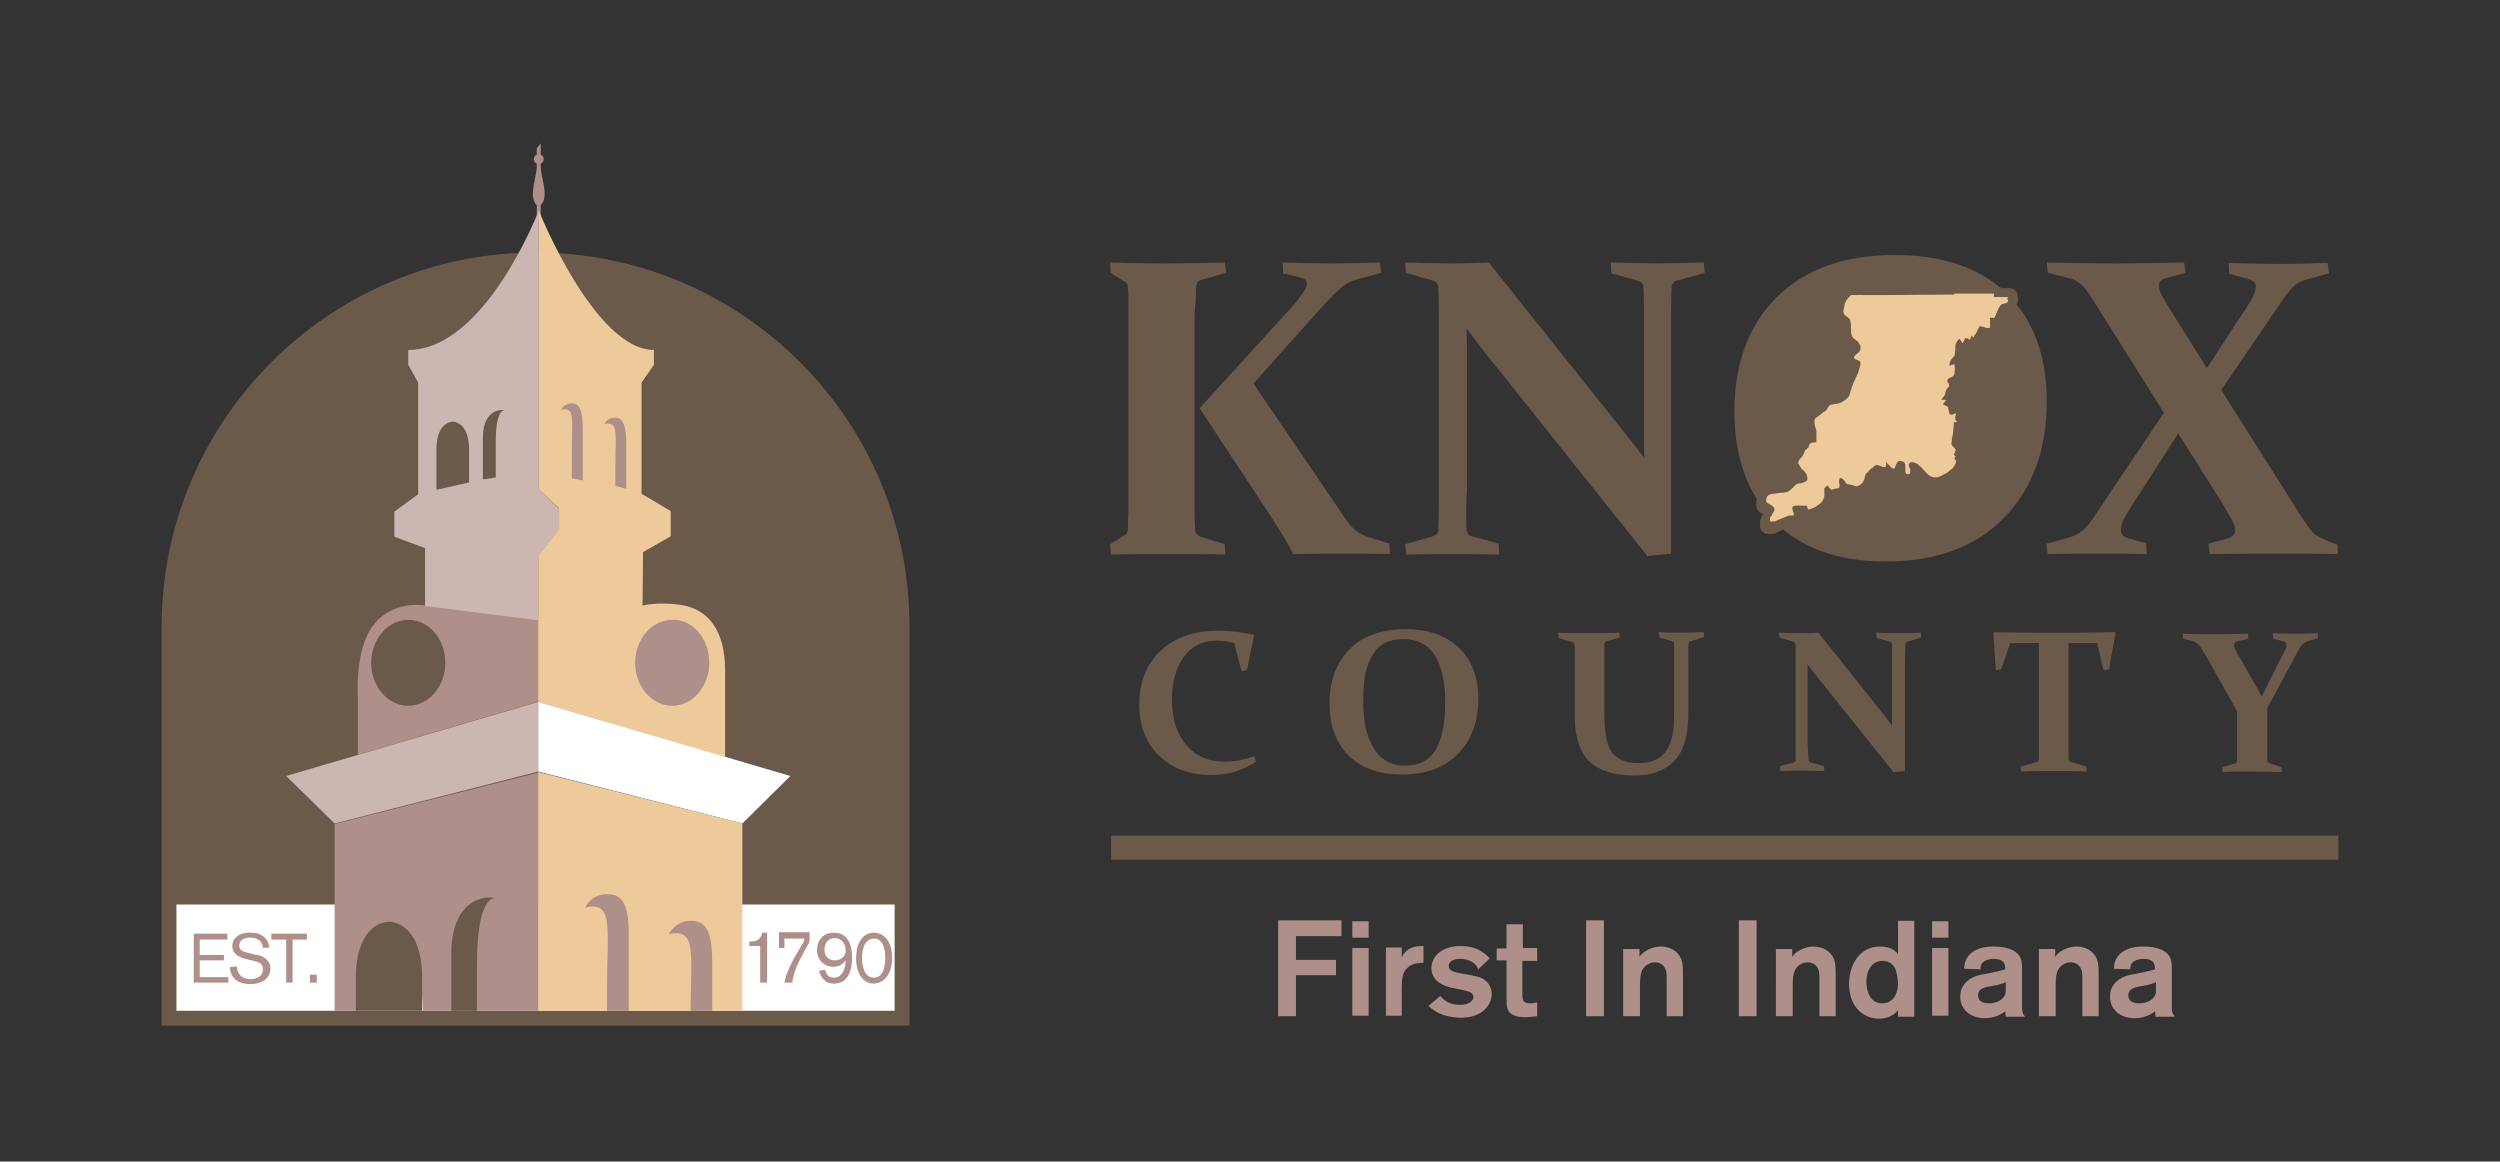 <?xml version="1.0" encoding="utf-8"?>
<!-- Generator: Adobe Illustrator 28.2.0, SVG Export Plug-In . SVG Version: 6.00 Build 0)  -->
<svg version="1.1" id="Layer_1" xmlns="http://www.w3.org/2000/svg" xmlns:xlink="http://www.w3.org/1999/xlink" x="0px" y="0px"
	 viewBox="0 0 505.8 235" style="enable-background:new 0 0 505.8 235;" xml:space="preserve">
<rect x="0" y="0" width="505.8" height="235" fill="#333333" stroke="none"/>
<style type="text/css">
	.st0{fill:#6B5A4A;}
	.st1{fill-rule:evenodd;clip-rule:evenodd;fill:#EEC99A;}
	.st2{fill:none;stroke:#6B5A4A;stroke-width:4.849;stroke-miterlimit:10;}
	.st3{fill:#AE8F89;}
	.st4{fill-rule:evenodd;clip-rule:evenodd;fill:#6B5A4A;}
	.st5{fill:#FFFFFF;}
	.st6{clip-path:url(#SVGID_00000129924371743159680230000014281980927821015209_);fill:#AE8F89;}
	.st7{clip-path:url(#SVGID_00000129924371743159680230000014281980927821015209_);fill:#F5B078;}
	.st8{clip-path:url(#SVGID_00000129924371743159680230000014281980927821015209_);fill:#CCB6B1;}
	.st9{clip-path:url(#SVGID_00000129924371743159680230000014281980927821015209_);fill:#EEC99A;}
	.st10{clip-path:url(#SVGID_00000129924371743159680230000014281980927821015209_);fill:#C3E9FB;}
	.st11{clip-path:url(#SVGID_00000129924371743159680230000014281980927821015209_);fill:#FFFFFF;}
	.st12{clip-path:url(#SVGID_00000129924371743159680230000014281980927821015209_);fill:#6B5A4A;}
</style>
<g>
	<g>
		<g>
			<path class="st0" d="M241.7,65.1v33.7c0,1.7,0,3.2,0,4.6c0,1.4,0,2.6,0.1,3.7c0,0.8,0.4,1.2,1.1,1.5l4.9,1.5l0.1,2.1
				c-3.5-0.1-7.6-0.1-12.3-0.1c-4.9,0-7,0-10.8,0.1l-0.2-2.1l2.5-1.6c0.7-0.2,1.1-0.7,1.1-1.3c0-1.1,0-2.4,0.1-3.8
				c0-1.4,0-2.9,0-4.6V65.2c0-1.4,0-2.7,0-3.8c0-1.1,0-2.2-0.1-3.2c0-0.7-0.4-1.2-1-1.4l-2.5-1.6l-0.1-2.1c3.9,0.1,5.9,0.2,10.7,0.2
				c4.9,0,9-0.1,12.5-0.2l0.3,2.1l-5,1.4c-0.7,0.2-1,0.6-1.1,1.3c0,1-0.1,2.1-0.1,3.3C241.7,62.5,241.7,63.7,241.7,65.1 M242.7,82.6
				l17.3-19c1.4-1.5,2.5-2.7,3.2-3.8c0.8-1,1.2-1.8,1.2-2.5c0-0.5-0.4-0.9-1.1-1.1l-3.7-0.9l-0.1-2.2c3,0.1,6.2,0.2,9.8,0.2
				c3.5,0,6.8-0.1,9.9-0.2l0.2,2.1l-4.8,1.3c-1.4,0.4-2.6,1.1-3.5,1.9c-1,0.9-2,1.9-3.1,3.1l-14.4,16.1l18.5,27.2
				c0.9,1.3,1.7,2.2,2.4,2.7c0.7,0.5,1.5,0.9,2.5,1.2l4.1,1.3l0.1,2.1c-3.1-0.1-6.3-0.1-9.6-0.1c-3.1,0-6.4,0-10,0.1
				c-0.8-1.9-3.1-5.6-6.9-11.3L242.7,82.6z"/>
			<path class="st0" d="M296.7,107c0,0.8,0.4,1.3,1.1,1.5l5.4,1.5l0.1,2.2c-3.8-0.1-6.9-0.1-9.3-0.1c-2.4,0-5.6,0-9.5,0.1l-0.2-2.1
				l5.6-1.6c0.7-0.2,1.1-0.7,1.1-1.3c0.1-2.3,0.1-5.1,0.1-8.4V65.2c0-2.8,0-5.1-0.1-7c0-0.7-0.4-1.2-1-1.4l-5.6-1.6l-0.1-2.1
				c3.9,0.1,6.9,0.2,9.1,0.2c2.8,0,5.4-0.1,7.8-0.2l28,35.1c1.1,1.4,2.3,2.9,3.5,4.5c-0.1-1.9-0.1-3.8-0.1-5.6V65.1
				c0-2.7,0-5.1-0.1-7c0-0.6-0.4-1.1-1.1-1.3l-5.4-1.5l-0.1-2.2c3.9,0.1,7,0.2,9.4,0.2c2.5,0,5.6-0.1,9.4-0.2l0.2,2.1l-5.7,1.6
				c-0.6,0.2-1,0.7-1,1.4c-0.1,1.9-0.1,4.2-0.1,7V112l-4.8,0.5l-33.2-41.6c-1-1.3-2.1-2.8-3.4-4.5c0.1,2.1,0.1,4,0.1,5.7v26.7
				C296.6,102.1,296.6,104.8,296.7,107"/>
			<path class="st0" d="M414.1,81.3c0,9.7-2.9,17.5-8.6,23.4c-5.7,5.9-13.7,8.9-23.9,8.9c-9.8,0-17.3-2.7-22.7-8.2
				c-5.3-5.5-8-12.8-8-22.2c0-9.7,2.9-17.4,8.6-23.1c5.8-5.7,13.7-8.5,23.9-8.5c9.8,0,17.3,2.6,22.7,7.9S414.1,72.1,414.1,81.3"/>
			<path class="st0" d="M473,112.1c-3.9-0.1-6.3-0.1-11.1-0.1c-4.5,0-9.4,0-14.8,0.1l-0.3-2.1l3.7-1c0.6-0.2,1-0.4,1.3-0.7
				c0.3-0.3,0.4-0.6,0.4-1c0-0.7-0.3-1.5-0.8-2.4s-1.1-1.8-1.6-2.8l-9.1-14.4l-8.3,12.9c-0.9,1.3-1.6,2.6-2.3,3.7
				c-0.7,1.2-1,2.1-1,2.9c0,0.4,0.1,0.7,0.3,1c0.2,0.3,0.6,0.5,1.2,0.7l3.6,1l0.1,2.2c-3.1-0.1-6.5-0.1-10.1-0.1
				c-3.3,0-6.6,0-9.9,0.1L414,110l4.8-1.3c1-0.3,1.9-0.8,2.7-1.5c0.8-0.7,1.6-1.7,2.4-3l13.9-20.7l-14.4-22.9
				c-0.9-1.5-1.7-2.5-2.4-3.1c-0.7-0.6-1.4-1-2.3-1.2l-4.4-1.1l-0.2-2.1c4,0.1,8.5,0.2,13.7,0.2c4.5,0,9.2-0.1,14.1-0.2l0.3,2.1
				l-3.7,1c-0.6,0.1-1,0.3-1.3,0.6c-0.3,0.3-0.4,0.6-0.4,1c0,0.7,0.3,1.5,0.8,2.4c0.5,0.9,1.1,1.8,1.7,2.8l7.2,11.5l6.5-10
				c0.9-1.3,1.7-2.5,2.4-3.7c0.7-1.2,1-2.1,1-2.8c0-0.8-0.6-1.3-1.7-1.6l-3.7-1l-0.1-2.2c3.1,0.1,6.5,0.2,10.1,0.2
				c3.5,0,6.8-0.1,9.9-0.2l0.3,2.1l-4.7,1.3c-1.1,0.3-2,0.8-2.6,1.5c-0.7,0.7-1.6,1.8-2.7,3.5l-11.8,17.3l16,25.3
				c1.2,1.8,2,3,2.6,3.6c1.1,1.1,4.9,2.4,4.9,2.4L473,112.1z"/>
			<path class="st0" d="M252.3,135.6l-1.1,0.2l-1.5-5.7c-1.1-0.3-2.2-0.5-3.4-0.5c-2.9,0-5.2,1.1-6.8,3.3c-1.6,2.2-2.4,5.1-2.4,8.7
				c0,3.8,1,6.9,2.9,9.1c1.9,2.3,4.5,3.4,7.9,3.4c1.9,0,3.9-0.4,5.9-1.1l0.3,1.1c-2.7,1.8-5.7,2.7-9,2.7c-4.4,0-7.9-1.3-10.6-3.9
				s-4-6.1-4-10.4c0-4.6,1.5-8.2,4.4-10.9c2.9-2.7,6.8-4,11.5-4c2.4,0,4.8,0.3,7.2,0.8l0.1,0.2L252.3,135.6z"/>
			<path class="st0" d="M299.1,141.4c0,4.6-1.4,8.3-4.1,11.1c-2.7,2.8-6.5,4.2-11.4,4.2c-4.6,0-8.2-1.3-10.8-3.9s-3.8-6.1-3.8-10.5
				c0-4.6,1.4-8.3,4.1-11c2.7-2.7,6.5-4,11.3-4c4.6,0,8.2,1.3,10.8,3.8C297.8,133.6,299.1,137.1,299.1,141.4 M275.8,141.7
				c0,4.3,0.7,7.5,2.2,9.8c1.4,2.3,3.6,3.4,6.3,3.4c2.7,0,4.8-1,6.1-3.1c1.3-2.1,2-5.3,2-9.7c0-4.1-0.7-7.3-2.1-9.5
				c-1.4-2.2-3.5-3.3-6.4-3.3c-2.8,0-4.9,1-6.1,3.1C276.4,134.4,275.8,137.5,275.8,141.7"/>
			<path class="st0" d="M315.2,128c1.9,0.1,3.9,0.1,6.2,0.1c2.3,0,4.4,0,6.2-0.1l0.1,1l-2.6,0.7c-0.3,0.1-0.5,0.3-0.5,0.6
				c0,0.5,0,1,0,1.6c0,0.6,0,1.2,0,1.8v11c0,3.6,0.5,6.2,1.6,7.6c1.1,1.4,2.9,2.1,5.3,2.1c2.4,0,4.2-0.7,5.4-2.2
				c1.2-1.5,1.8-3.9,1.8-7.2v-11.3c0-0.6,0-1.2,0-1.8c0-0.6,0-1.1,0-1.6c0-0.3-0.2-0.5-0.5-0.6l-2.5-0.7l-0.1-1.1
				c1.8,0.1,3.3,0.1,4.6,0.1c1.2,0,2.7,0,4.5-0.1l0.1,1l-2.7,0.8c-0.3,0.1-0.5,0.3-0.5,0.7c0,0.5,0,1,0,1.5c0,0.5,0,1.2,0,1.8V144
				c0,4.6-0.9,7.9-2.8,9.9c-1.9,2-4.6,3-8.2,3c-4.1,0-7.1-1-9.1-2.9c-1.9-1.9-2.9-4.9-2.9-9.1v-11c0-0.7,0-1.3,0-1.8
				c0-0.5,0-1,0-1.5c0-0.3-0.2-0.6-0.5-0.7l-2.7-0.8L315.2,128z"/>
			<path class="st0" d="M365.9,153.6c0,0.4,0.2,0.6,0.5,0.7l2.6,0.7l0.1,1c-1.8,0-3.3-0.1-4.4-0.1c-1.1,0-2.6,0-4.5,0.1l-0.1-1
				l2.7-0.7c0.3-0.1,0.5-0.3,0.5-0.6c0-1.1,0-2.4,0-4v-15.9c0-1.3,0-2.4,0-3.3c0-0.3-0.2-0.6-0.5-0.7L360,129l-0.1-1
				c1.9,0.1,3.3,0.1,4.3,0.1c1.3,0,2.5,0,3.7-0.1l13.3,16.7c0.5,0.7,1.1,1.4,1.6,2.1c0-0.9,0-1.8,0-2.7v-10.4c0-1.3,0-2.4,0-3.3
				c0-0.3-0.2-0.5-0.5-0.6l-2.6-0.7l-0.1-1.1c1.8,0.1,3.3,0.1,4.5,0.1c1.2,0,2.7,0,4.5-0.1l0.1,1l-2.7,0.8c-0.3,0.1-0.5,0.3-0.5,0.7
				c0,0.9-0.1,2-0.1,3.3V156l-2.3,0.2l-15.8-19.7c-0.5-0.6-1-1.3-1.6-2.1c0,1,0,1.9,0,2.7v12.7C365.8,151.3,365.8,152.6,365.9,153.6
				"/>
			<path class="st0" d="M415.6,156c-2.3,0-4.6,0-6.7,0.1l-0.1-1l3.2-0.9c0.3-0.1,0.5-0.3,0.5-0.6c0-1,0-2.3,0-3.9v-19.6h-5.8
				l-1.8,5.3l-1.1,0.2l-0.5-7.5l0.1-0.2c3.3,0.1,6.4,0.1,9.4,0.1h5.6c3,0,6.2,0,9.5-0.1l0.1,0.2l-1.3,7.3l-1.1,0.2l-1.3-5.5h-5.8
				v19.6c0,1.6,0,2.9,0,3.9c0,0.3,0.2,0.5,0.5,0.6l3.1,0.9l0.1,1C420.1,156,417.9,156,415.6,156"/>
			<path class="st0" d="M457.6,140.9l3.8-7.6c0.4-0.7,0.6-1.2,0.9-1.7s0.3-0.8,0.3-1.1c0-0.4-0.3-0.7-0.9-0.8l-1.8-0.5l-0.1-1.1
				c1.5,0.1,3,0.1,4.7,0.1c1.5,0,2.9,0,4.4-0.1l0.1,1l-2.1,0.6c-0.5,0.2-0.8,0.4-1.1,0.7c-0.3,0.3-0.5,0.7-0.8,1.2l-6.3,11.7v6.5
				c0,0.8,0,1.5,0,2.2c0,0.7,0,1.2,0,1.8c0,0.3,0.2,0.6,0.7,0.7l2.2,0.7l0.1,1c-1.7,0-3.7-0.1-6-0.1c-2.3,0-4.3,0-6,0.1l-0.1-1
				l2.5-0.7c0.3-0.1,0.5-0.3,0.5-0.6c0-0.5,0-1.1,0-1.8c0-0.7,0-1.4,0-2.2v-6l-6.5-11.6c-0.5-0.8-0.9-1.4-1.2-1.8
				c-0.3-0.4-0.7-0.6-1.3-0.8l-1.9-0.5l-0.1-1c1.3,0.1,3.2,0.1,5.6,0.1c2.7,0,5.2,0,7.6-0.1l0.1,1l-2,0.5c-0.3,0.1-0.5,0.2-0.7,0.3
				c-0.1,0.1-0.2,0.3-0.2,0.5c0,0.3,0.1,0.6,0.3,1c0.2,0.4,0.4,0.9,0.8,1.4L457.6,140.9z"/>
			<path class="st0" d="M403.5,59.4v0.7h2.9v0c-0.1,0.1-0.2,0.3-0.2,0.4c0.1,0.2,0.2,0.2,0.2,0.4c-0.1,0.1-0.1,0.2-0.2,0.3
				c-0.1,0.1-0.4,0.2-0.5,0.2c-0.3,0.1-0.7,0.1-0.8,0.3c-0.4,0.5-0.7,1.2-0.9,1.7c-0.1,0.2-0.2,0.5-0.3,0.7c0,0.1-0.1,0.2-0.1,0.2
				h-0.9c0,0.6,0.1,1.4,0,2c-0.1,0.1-0.3,0.1-0.4,0.1c-0.1,0-0.3,0-0.4-0.1c-0.1,0-0.2,0-0.3-0.1c-0.3-0.1-0.7-0.2-1-0.2
				c-0.1,0.3-0.3,0.5-0.4,0.8c-0.1,0.1-0.1,0.3-0.2,0.4c-0.1,0.2-0.2,0.4-0.4,0.6c-0.1,0.1-0.2,0.5-0.3,0.5
				c-0.1-0.2-0.2-0.3-0.3-0.4h0v0c-0.1,0.1-0.1,0.3-0.2,0.5c-0.1,0.1-0.2,0.3-0.3,0.4c0,0,0,0,0-0.1c0,0,0,0-0.1-0.1
				c-0.1-0.1-0.5-0.2-0.7-0.2c-0.1,0.3-0.3,1-0.6,1c0-0.1-0.1-0.3-0.2-0.4c-0.1-0.1-0.1-0.1-0.2-0.2c-0.1-0.1-0.1-0.2-0.2-0.3v0
				c-0.1,0.1-0.1,0.2-0.2,0.3c0,0.1-0.1,0.1-0.2,0.2c-0.2,0.3-0.3,0.6-0.4,0.9v0.5c0,0.3,0,0.7-0.1,1c0,0.1,0,0.3,0,0.4
				c-0.1,0.4-0.5,0.6-0.7,0.9c-0.2,0.3-0.4,0.7-0.4,1.3h0.1c0.1-0.1,0.9-0.3,1-0.3v0c-0.1,0.1,0,0.6,0,0.8c0,0.1,0,0.3,0,0.4
				c-0.1,0.3,0,0.6-0.1,0.8c-0.2,0.7-1.2,0.6-1.4,1.2c-0.1,0.1,0,0.3,0,0.4c0.1,0.1,0.2,0.2,0.3,0.3c0,0.2,0.1,0.5,0,0.6
				c-0.1,0.2-0.4,0.4-0.5,0.6c-0.1,0.2-0.2,0.4-0.2,0.6c0,0.2,0,0.3-0.1,0.5c-0.2,0.3-0.5,0.6-0.7,1h0.9V81
				c-0.1,0.1-0.6,0.7-0.6,0.8c0.2,0.1,0.9,0.4,1,0.6c0.1,0.1,0,0.3,0.1,0.4c0.1,0.3,0.1,0.6,0.2,0.9c0.1,0.1,0.2,0.1,0.3,0.2
				c0,0,0,0,0,0c0.5,0,0.6-0.2,1-0.3v0.1c0.1,0.2-0.2,0.6-0.1,1c0,0.2,0.1,0.3,0.2,0.5c0.1,0.1,0.1,0.1,0.2,0.2h-0.6
				c0,0-0.1,0-0.1,0c0,0.4,0,0.9-0.1,1.3v0.4c0,0.3-0.1,0.6-0.1,0.8c-0.1,0.3-0.1,0.6-0.2,0.9c0,0.1,0,0.3,0,0.4
				c0,0.1-0.1,0.4-0.1,0.5c0,0.2,0.1,0.3,0.2,0.5c0.2,0.3,0.6,0.5,0.7,0.9c-0.1,0.1-0.2,0.5-0.3,0.7c0,0-0.1,0.1-0.1,0.2
				c0,0,0.3,0.3,0.4,0.4v0h0c-0.1,0.2-0.3,0.2-0.3,0.4c0,0,0,0.1,0.1,0.1c0.1,0.1,0.1,0.1,0.2,0.2c0,0.1,0,0.1,0.1,0.2
				c-0.2,0.8-0.6,1.4-1.2,1.8c-0.2,0.1-0.3,0.3-0.5,0.4c-0.2,0.2-0.4,0.3-0.7,0.4c-0.5,0.3-1.1,0.7-1.8,0.7c-0.3,0-0.6-0.1-0.9-0.2
				c-0.4-0.2-0.8-0.5-1.1-0.9c-0.2-0.2-0.3-0.3-0.5-0.5c-0.1,0-0.1-0.1-0.1-0.2c-0.2-0.2-0.5-0.4-0.7-0.6c-0.1-0.1-0.2-0.2-0.3-0.3
				c-0.3-0.2-0.7-0.3-1-0.4c0,0-0.1,0-0.1,0c-0.1,0-0.2,0-0.3,0c-0.2,0.1-0.3,0.3-0.4,0.4c0,0.3,0,0.5,0.1,0.7
				c0.1,0.1,0.2,0.3,0.2,0.4c-0.1,0.4,0.1,0.8-0.2,0.9c0,0-0.1,0-0.2,0c-0.1,0-0.3-0.1-0.4-0.1c-0.1-0.1-0.2-0.3-0.2-0.5v-0.6
				c0-0.4,0-0.9-0.2-1.2c-0.1-0.2-0.3-0.2-0.6-0.3c-0.1,0-0.2,0-0.3,0c-0.1,0-0.3,0-0.4,0.1c-0.2,0.1-0.4,0.6-0.5,0.9
				c-0.1,0.2-0.1,0.5-0.3,0.5c0,0-0.1,0-0.1,0c-0.2,0-0.3-0.1-0.4-0.2c-0.3-0.3-0.6-0.6-0.9-0.9c-0.1-0.1-0.1-0.2-0.2-0.2v0.2
				c0.1,0.1,0,0.6-0.1,0.7c0,0-0.1,0.1-0.1,0.1c0,0-0.1,0-0.1,0c-0.2,0-0.4,0-0.6-0.1c0,0-0.1-0.1-0.1-0.1c-0.1,0-0.3-0.1-0.4-0.1
				c-0.1,0-0.3-0.1-0.4-0.1c0,0-0.1,0-0.1,0c-0.2,0-0.4,0.1-0.5,0.2c-0.1,0.1-0.1,0.2-0.2,0.2c-0.4,0.3-0.7,0.5-1,0.9
				c-0.1,0.2-0.4,0.3-0.5,0.5c-0.2,0.3-0.2,0.7-0.3,1c-0.2,0.6-0.4,0.9-0.9,1.2c-0.1,0.1-0.4,0.3-0.6,0.3c0,0-0.1,0-0.1,0
				c-0.3-0.1-0.7-0.2-1-0.3c-0.3-0.1-0.8-0.1-1-0.2c-0.1-0.1-0.1-0.2-0.2-0.3c-0.3-0.4-0.6-0.9-1.2-0.9c0,0.3-0.2,0.6-0.1,1
				c0.1,0.2,0.1,0.8,0,1c-0.1,0.1-0.3,0.1-0.5,0.1c-0.4,0.1-0.7,0.2-1.1,0.3c-0.3-0.3-0.5-0.6-0.8-0.9h0v0c-0.2,0.2-0.4,0.4-0.6,0.6
				v1c0.1,0.1,0,0.3,0,0.4c0,0.4-0.1,0.7-0.3,1c0,0.1,0,0.1-0.1,0.2c0,0-0.1,0.1-0.1,0.1c-0.1,0.1-0.1,0.2-0.1,0.2
				c-0.2,0.2-0.5,0.4-0.7,0.5c-0.2,0.2-0.5,0.4-0.8,0.5c-0.4,0.2-0.8,0.3-1.2,0.4c0-0.2-0.1-0.4-0.2-0.6c0-0.1,0-0.2-0.1-0.2h-0.3
				c-0.1,0-0.1,0-0.3,0c-0.1,0-0.3,0-0.4,0c-0.2,0-0.5,0-0.8,0c-0.6,0-1.1,0.1-1.1,0.6c0.1,0.1,0.1,0.3,0.1,0.4
				c0.1,0.3,0.2,0.5,0.3,0.8c-0.1,0-0.1,0.2-0.2,0.2h-0.5c0,0-0.1,0-0.2,0c0,0-0.1,0-0.1,0c-0.3,0.1-0.6,0.2-0.8,0.3
				c-0.5,0.2-1,0.4-1.5,0.6c-0.2,0.1-0.4,0.2-0.6,0.3h-1v-0.8c0-0.1,0.1-0.2,0.2-0.2c0.2-0.2,0.2-0.5,0.4-0.7
				c0.1-0.2,0.4-0.5,0.3-0.9c-0.2-0.5-0.8-0.8-1.2-1c-0.1-0.1-0.3-0.2-0.4-0.3c-0.1-0.2-0.1-0.6,0-0.8c0.1-0.1,0.1-0.3,0.2-0.4
				c0.4-0.6,1.8-0.5,2.6-0.7h0.4c0.2,0,0.4-0.1,0.7-0.1c0.2-0.1,0.5-0.1,0.7-0.3c0.3-0.2,0.5-0.4,0.7-0.6c0.2-0.1,0.3-0.4,0.5-0.5
				c0.1-0.1,0.3-0.2,0.5-0.3c0.2-0.1,0.4-0.1,0.6-0.1c0.5-0.1,1-0.3,1.3-0.6c0.2-0.3,0-1-0.1-1.2c-0.2-0.4-0.5-0.7-0.8-1
				c-0.1-0.1-0.3-0.2-0.3-0.3c-0.2-0.2-0.2-0.4-0.4-0.7c-0.1-0.1-0.1-0.2-0.2-0.3c0-0.2,0.1-0.4,0.1-0.4c0.2-0.4,0.4-0.6,0.7-0.9
				c0.1-0.2,0.3-0.5,0.4-0.7c0.1-0.2,0.1-0.4,0.2-0.6c0.1-0.1,0.2-0.1,0.3-0.2c0.1-0.1,0.3-0.3,0.4-0.4c0.1-0.2,0.1-0.5,0.2-0.6
				c0.2-0.4,0.5-0.4,1-0.4c0.1,0,0.2,0,0.4,0v-2.4c-0.2-0.5-0.6-1.7-0.3-2.3c0.1-0.3,0.5-0.4,0.7-0.6c0.4-0.2,0.7-0.6,1-0.8
				c0.2-0.1,0.5-0.3,0.6-0.4c0.3-0.4,0.4-0.9,0.9-1.1c0.6-0.1,1.1-0.2,1.7-0.3c0.6-0.2,1.1-0.6,1.5-0.9c0.1-0.1,0.1-0.1,0.2-0.2
				c0-0.1,0.1-0.1,0.2-0.2c0.2-0.3,0.3-0.7,0.4-1.1c0.3-0.8,0.5-1.7,0.9-2.4c0.2-0.4,0.4-0.9,0.6-1.3c0.1-0.3,0.2-0.7,0.3-1
				c0.1-0.3,0.3-0.8,0.2-1.2c-0.1-0.3-0.4-0.4-0.7-0.5c-0.2-0.1-0.5-0.1-0.5-0.3c-0.1-0.1-0.1-0.2-0.1-0.3c0.1-0.1,0.2-0.3,0.3-0.4
				c0.3-0.2,0.6-0.4,0.8-0.7c0.1-0.1,0.2-0.3,0.2-0.4c0.1-0.4,0-0.8-0.2-1.1c-0.2-0.3-0.3-0.6-0.6-0.7c-0.4-0.3-0.9-0.6-1-1.2
				c-0.2-0.7,0-1.8-0.2-2.5c-0.1-0.2,0-0.4-0.1-0.5c-0.3-0.6-1.1-0.7-1.3-1.4c-0.1-0.3,0-0.8,0.1-1.1c0.1-0.2,0.1-0.4,0.1-0.6
				c0.2-0.6,0.5-1.1,0.9-1.5c0.1-0.1,0.2-0.2,0.3-0.3c0,0,0-0.1,0.1-0.1h1.6c0,0,0.1,0,0.2,0c0.1,0,0.2,0,0.2,0h1h3.8
				c4.7,0,9.4-0.1,14.1-0.1v-0.7H403.5z M403.5,57.8h-8.5c-0.5,0-1,0.3-1.3,0.7l-5.8,0l-7.1,0H377h-1l-0.2,0c-0.1,0-0.2,0-0.4,0H374
				c-0.5,0-0.9,0.2-1.2,0.6c-0.1,0.1-0.2,0.2-0.2,0.2c-0.6,0.6-1,1.3-1.3,2.1c-0.1,0.3-0.1,0.5-0.1,0.6l0,0.1c-0.1,0.4-0.3,1.3,0,2
				c0.3,0.8,0.9,1.3,1.2,1.6c0,0,0.1,0,0.1,0.1c0,0.1,0,0.1,0,0.2c0,0.2,0,0.5,0,0.8c0,0.6,0,1.2,0.2,1.8c0.3,1,1.2,1.6,1.6,1.9
				c0,0,0,0,0.1,0.1c0,0,0,0,0,0c-0.1,0.1-0.2,0.1-0.3,0.2c-0.3,0.2-0.5,0.5-0.6,0.6c-0.2,0.3-0.4,0.6-0.4,1c0,0.2,0,0.7,0.3,1.1
				c0.2,0.4,0.5,0.6,0.9,0.8c0,0.1-0.1,0.2-0.1,0.3c0,0.2-0.1,0.3-0.2,0.5c-0.1,0.2-0.2,0.4-0.3,0.6c-0.1,0.2-0.2,0.5-0.3,0.7
				c-0.3,0.6-0.5,1.3-0.7,1.9l-0.2,0.6c0,0.1-0.1,0.3-0.1,0.4c0,0.1-0.1,0.2-0.1,0.3c-0.1,0.1-0.1,0.1-0.2,0.2
				c-0.3,0.2-0.5,0.4-0.8,0.5l-1.5,0.2c-0.1,0-0.2,0.1-0.3,0.1c-0.9,0.3-1.3,1.1-1.5,1.5c0,0,0,0.1,0,0.1c0,0-0.1,0-0.1,0
				c-0.1,0.1-0.2,0.1-0.2,0.2c-0.2,0.1-0.4,0.3-0.6,0.5c-0.2,0.1-0.3,0.2-0.5,0.4l-0.1,0.1c-0.3,0.2-0.8,0.5-1.1,1.1
				c-0.6,1.1-0.2,2.5,0.1,3.3l0,0v0.7c-0.4,0.2-0.8,0.4-1.1,1c-0.1,0.2-0.2,0.4-0.3,0.6c-0.2,0.1-0.4,0.3-0.6,0.6
				c-0.2,0.3-0.3,0.6-0.4,0.8l0,0.1c-0.1,0.2-0.2,0.3-0.3,0.5c0,0.1-0.1,0.1-0.2,0.2c-0.2,0.2-0.4,0.5-0.6,0.9
				c-0.1,0.2-0.4,0.8-0.2,1.6c0.1,0.3,0.2,0.6,0.3,0.7c0,0.1,0.1,0.1,0.1,0.2c0.1,0.2,0.2,0.4,0.4,0.7c0.2,0.2,0.4,0.4,0.5,0.5
				c0,0,0,0,0,0c0,0,0,0,0,0c0.1,0.1,0.1,0.1,0.1,0.1c-0.2,0-0.4,0.1-0.6,0.2c-0.2,0.1-0.6,0.3-1,0.7c-0.1,0.1-0.2,0.2-0.3,0.4
				l0,0.1c-0.1,0.1-0.3,0.2-0.4,0.3c-0.1,0.1-0.1,0.1-0.2,0.1c0,0-0.1,0-0.1,0l-0.4,0.1h-0.3c-0.1,0-0.3,0-0.4,0
				c-0.2,0-0.4,0.1-0.7,0.1c-1,0.1-2.2,0.3-2.9,1.3c-0.2,0.3-0.3,0.6-0.4,0.7c-0.3,0.6-0.3,1.6,0.2,2.3c0.3,0.4,0.6,0.6,0.8,0.7
				l0.2,0.1c0,0,0,0.1-0.1,0.1c0,0.1,0,0.1-0.1,0.2c-0.1,0.1-0.2,0.3-0.3,0.6c-0.1,0.2-0.1,0.4-0.1,0.6v0.8c0,0.9,0.7,1.6,1.6,1.6h1
				c0.2,0,0.4,0,0.5-0.1c0.2-0.1,0.4-0.2,0.6-0.3c0,0,0.1-0.1,0.1-0.1c0.2-0.1,0.4-0.2,0.5-0.2c0.3-0.1,0.7-0.3,1-0.4
				c0.1,0,0.2-0.1,0.3-0.1c0.1,0,0.1,0,0.2,0h0.5c0.2,0,0.5-0.1,0.7-0.2c0.4-0.2,0.6-0.4,0.7-0.6c0.3-0.3,0.4-0.6,0.4-1
				c0.1,0.1,0.2,0.2,0.3,0.2c0.3,0.2,0.5,0.2,0.8,0.2c0.2,0,0.4,0,0.6-0.1c0.2-0.1,0.3-0.1,0.5-0.2c0.3-0.1,0.5-0.2,0.8-0.3
				c0.3-0.1,0.6-0.3,0.8-0.5l0.2-0.1l0.1-0.1c0.3-0.2,0.7-0.4,1.1-0.9c0.1-0.1,0.1-0.1,0.1-0.2c0.1-0.1,0.1-0.2,0.2-0.3
				c0.1-0.1,0.1-0.3,0.2-0.4c0.2-0.3,0.3-0.7,0.4-1.2c0.1,0,0.2,0,0.3,0l0.6-0.2l0.4-0.1c0.7-0.1,1.2-0.3,1.5-0.8c0,0,0,0,0,0
				c0.2,0.1,0.4,0.1,0.6,0.1c0.1,0,0.1,0,0.2,0c0.1,0,0.3,0.1,0.5,0.1c0.2,0,0.3,0.1,0.5,0.1c0.2,0.1,0.4,0.1,0.6,0.1
				c0.7,0,1.2-0.4,1.5-0.5c0.8-0.5,1.2-1.2,1.6-2.1c0.1-0.2,0.1-0.4,0.2-0.7c0,0,0,0,0-0.1c0.1-0.1,0.2-0.2,0.3-0.4
				c0.1-0.2,0.3-0.3,0.6-0.5c0,0,0,0,0.1,0l0,0c0,0,0,0,0.1,0c0.4,0.2,0.8,0.3,1.3,0.3c0.1,0,0.1,0,0.2,0c0.2,0,0.3,0,0.4-0.1
				c0.3,0.2,0.7,0.4,1.2,0.4c0.3,0,0.6-0.1,0.9-0.2c0,0,0,0,0,0c0.1,0.2,0.2,0.4,0.3,0.5c0.2,0.4,0.6,0.6,1,0.7
				c0.2,0,0.4,0.1,0.7,0.1c0.4,0,0.7-0.1,0.9-0.2c0.5-0.3,0.9-0.7,1-1.4c0,0,0,0,0,0l0.6,0.5l0.1,0.1c0.3,0.3,0.8,0.8,1.5,1.1
				c0.5,0.2,1,0.3,1.5,0.3c1.2,0,2.1-0.6,2.6-0.9c0.1,0,0.1-0.1,0.2-0.1c0.2-0.1,0.4-0.2,0.6-0.4c0.2-0.1,0.4-0.3,0.5-0.4l0.1-0.1
				c0.9-0.7,1.5-1.6,1.8-2.7c0.1-0.3,0-0.5,0-0.8c0-0.1,0.1-0.3,0.1-0.5c0-0.2,0-0.4-0.1-0.6c0.1-0.3,0.2-0.6,0.2-0.9
				c-0.1-0.8-0.5-1.3-0.8-1.5c0,0,0-0.1,0-0.1l0-0.3v0l0.1-0.2c0-0.2,0.1-0.3,0.1-0.4c0-0.1,0-0.2,0.1-0.3l0-0.4l0-0.4
				c0-0.1,0-0.1,0-0.2V87c0,0,0,0,0-0.1c0.2-0.1,0.4-0.3,0.5-0.5c0.3-0.4,0.4-1,0.2-1.5c-0.1-0.2-0.2-0.4-0.2-0.5
				c0-0.2,0.1-0.5,0-0.9c0-0.5-0.3-0.9-0.6-1.2c-0.3-0.2-0.6-0.3-1-0.3c0,0,0,0,0,0c0-0.2-0.1-0.4-0.3-0.6c0-0.1-0.1-0.1-0.2-0.2
				c0-0.1,0-0.2,0-0.3c0-0.3-0.1-0.5-0.2-0.8c0-0.2,0-0.3,0.1-0.4c0,0,0,0,0-0.1c0.2-0.1,0.4-0.4,0.6-0.7c0.3-0.5,0.2-1.1,0.2-1.3
				c0,0,0,0,0,0c0.4-0.3,0.9-0.7,1.1-1.4c0.1-0.4,0.1-0.7,0.1-0.9l0-0.1c0.1-0.2,0.1-0.7,0-1.1c0-0.1,0-0.3,0-0.4
				c0-0.3-0.1-0.7-0.3-1c0.1-0.1,0.2-0.3,0.2-0.5c0-0.1,0.1-0.3,0.1-0.4l0-0.3c0-0.2,0.1-0.4,0.1-0.6c0.5-0.1,0.8-0.3,1.1-0.7
				c0.1,0,0.2,0,0.3,0c0.3-0.1,0.6-0.2,0.9-0.5c0.1,0,0.2-0.1,0.3-0.1c0.7-0.3,0.9-0.9,1.1-1.2c0,0,0,0,0,0c0,0,0,0,0,0l0.2-0.3
				l0.2-0.3c0-0.1,0.1-0.1,0.1-0.2l0.1,0c0.3,0.1,0.5,0.1,0.8,0.1c0.4,0,0.9-0.1,1.2-0.3c0.4-0.2,0.7-0.6,0.8-1.1
				c0.1-0.3,0.1-0.6,0.1-0.9c0.4-0.2,0.6-0.5,0.8-0.9l0-0.1c0.1-0.1,0.1-0.3,0.2-0.4l0.1-0.2c0.2-0.5,0.4-0.9,0.5-1.1
				c0.1,0,0.3-0.1,0.4-0.1l0.1,0c0.2-0.1,0.5-0.2,0.8-0.4c0.3-0.2,0.5-0.5,0.5-0.6c0.2-0.3,0.3-0.6,0.3-0.9c0-0.2,0-0.4-0.1-0.5
				c0-0.1,0-0.2,0-0.3c0-0.9-0.7-1.6-1.6-1.6h-1.6C404.5,58,404,57.8,403.5,57.8"/>
			<path class="st1" d="M394.9,59.4h8.5v0.7h2.9v0c-0.1,0.1-0.2,0.3-0.2,0.4c0.1,0.2,0.2,0.2,0.2,0.4c-0.1,0.1-0.1,0.2-0.2,0.3
				c-0.1,0.1-0.4,0.2-0.5,0.2c-0.3,0.1-0.7,0.1-0.8,0.3c-0.4,0.5-0.7,1.2-0.9,1.7c-0.1,0.2-0.2,0.5-0.3,0.7c0,0.1-0.1,0.2-0.1,0.2
				h-0.9c0,0.6,0.1,1.4,0,2c-0.3,0.1-0.5,0.1-0.8,0c-0.1,0-0.2,0-0.3-0.1c-0.3-0.1-0.7-0.2-1-0.2c-0.1,0.3-0.3,0.5-0.4,0.8
				c-0.1,0.1-0.1,0.3-0.2,0.4c-0.1,0.2-0.2,0.4-0.4,0.6c-0.1,0.1-0.2,0.5-0.3,0.5c-0.1-0.2-0.2-0.3-0.3-0.4h0v0
				c-0.1,0.1-0.1,0.3-0.2,0.5c-0.1,0.1-0.2,0.3-0.3,0.4c0,0,0,0,0-0.1c0,0,0,0-0.1-0.1c-0.1-0.1-0.5-0.2-0.7-0.2
				c-0.1,0.3-0.4,1-0.6,1c0-0.1-0.1-0.3-0.2-0.4c-0.1-0.1-0.1-0.1-0.2-0.2c-0.1-0.1-0.1-0.2-0.2-0.3v0c-0.1,0.1-0.1,0.2-0.2,0.3
				c0,0.1-0.1,0.1-0.2,0.2c-0.2,0.3-0.3,0.6-0.4,0.9v0.5c0,0.3,0,0.7-0.1,1c0,0.1,0,0.3,0,0.4c-0.1,0.4-0.5,0.6-0.7,0.9
				c-0.2,0.3-0.4,0.7-0.4,1.3h0.1c0.1-0.1,0.9-0.3,1-0.3v0c-0.1,0.1,0,0.6,0,0.8c0,0.1,0,0.3,0,0.4c-0.1,0.3,0,0.6-0.1,0.8
				c-0.2,0.7-1.2,0.6-1.4,1.2c0,0.1,0,0.3,0,0.4c0.1,0.1,0.2,0.2,0.3,0.3c0,0.2,0.1,0.5,0,0.6c-0.1,0.2-0.4,0.4-0.5,0.6
				c-0.1,0.2-0.2,0.4-0.2,0.6c0,0.2,0,0.3-0.1,0.5c-0.2,0.3-0.5,0.6-0.7,1h0.9V81c-0.1,0.1-0.6,0.7-0.6,0.8c0.2,0.1,0.9,0.4,1,0.6
				c0.1,0.1,0,0.3,0.1,0.4c0.1,0.3,0.1,0.6,0.2,0.9c0.1,0.1,0.2,0.1,0.3,0.2c0.5,0,0.7-0.2,1-0.3v0.1c0.1,0.2-0.2,0.6-0.1,1
				c0,0.2,0.1,0.3,0.2,0.5c0.1,0.1,0.1,0.1,0.2,0.2h-0.6c0,0-0.1,0-0.1,0c0,0.4,0,0.9-0.1,1.3v0.4c0,0.3-0.1,0.6-0.1,0.8
				c-0.1,0.3-0.1,0.6-0.2,0.9c0,0.1,0,0.3,0,0.4c0,0.1-0.1,0.4-0.1,0.5c0,0.2,0.1,0.3,0.2,0.5c0.2,0.3,0.6,0.5,0.7,0.9
				c-0.1,0.1-0.2,0.5-0.3,0.7c0,0-0.1,0.1-0.1,0.2c0,0,0.3,0.3,0.4,0.4v0h0c-0.1,0.2-0.3,0.2-0.3,0.4c0,0,0,0.1,0.1,0.1
				c0.1,0.1,0.1,0.1,0.2,0.2c0,0.1,0,0.1,0.1,0.2c-0.2,0.8-0.6,1.4-1.2,1.8c-0.2,0.1-0.3,0.3-0.5,0.4c-0.2,0.2-0.4,0.3-0.7,0.4
				c-0.7,0.4-1.6,1-2.7,0.5c-0.4-0.2-0.8-0.5-1.1-0.9c-0.2-0.2-0.3-0.3-0.5-0.5c-0.1,0-0.1-0.1-0.1-0.2c-0.2-0.2-0.5-0.4-0.7-0.6
				c-0.1-0.1-0.2-0.2-0.3-0.3c-0.3-0.2-0.7-0.3-1-0.4c-0.1,0-0.3,0-0.4,0c-0.2,0.1-0.3,0.3-0.4,0.4c0,0.3,0,0.5,0.1,0.7
				c0.1,0.1,0.2,0.3,0.2,0.4c-0.1,0.4,0.1,0.8-0.2,0.9c-0.1,0.1-0.4,0-0.6,0c-0.1-0.1-0.2-0.3-0.2-0.5v-0.6c0-0.4,0-0.9-0.2-1.2
				c-0.1-0.2-0.3-0.2-0.6-0.3c-0.2-0.1-0.5-0.1-0.7,0.1c-0.2,0.1-0.4,0.6-0.5,0.9c-0.1,0.2-0.1,0.5-0.3,0.5
				c-0.2,0.1-0.4-0.1-0.5-0.2c-0.3-0.3-0.6-0.6-0.9-0.9c-0.1-0.1-0.1-0.2-0.2-0.2v0.2c0.1,0.1,0,0.6-0.1,0.7c0,0-0.1,0.1-0.1,0.1
				c-0.2,0-0.5,0-0.7-0.1c0,0-0.1-0.1-0.1-0.1c-0.2,0-0.3-0.1-0.4-0.1c-0.1,0-0.4-0.2-0.5-0.1c-0.2,0-0.4,0.1-0.5,0.2
				c-0.1,0.1-0.1,0.2-0.2,0.2c-0.4,0.3-0.7,0.5-1,0.9c-0.1,0.2-0.4,0.3-0.5,0.5c-0.2,0.3-0.2,0.7-0.3,1c-0.2,0.6-0.4,0.9-0.9,1.2
				c-0.1,0.1-0.5,0.3-0.7,0.3c-0.3-0.1-0.7-0.2-1-0.3c-0.3-0.1-0.8-0.1-1-0.2c-0.1-0.1-0.1-0.2-0.2-0.3c-0.3-0.4-0.6-0.9-1.2-0.9
				c0,0.3-0.2,0.6-0.1,1c0.1,0.2,0.1,0.8,0,1c-0.1,0.1-0.3,0.1-0.5,0.1c-0.4,0.1-0.7,0.2-1.1,0.3c-0.3-0.3-0.5-0.6-0.8-0.9h0v0
				c-0.2,0.2-0.4,0.4-0.6,0.6v1c0.1,0.1,0,0.3,0,0.4c0,0.4-0.1,0.7-0.3,1c0,0.1,0,0.1-0.1,0.2c0,0-0.1,0.1-0.1,0.1
				c-0.1,0.1-0.1,0.2-0.1,0.2c-0.2,0.2-0.5,0.4-0.7,0.5c-0.2,0.2-0.5,0.4-0.8,0.5c-0.4,0.2-0.8,0.3-1.2,0.4c0-0.2-0.1-0.4-0.2-0.6
				c0-0.1,0-0.2-0.1-0.2h-0.3c-0.1,0.1-0.5,0-0.7,0c-0.8,0-1.9-0.2-1.9,0.6c0.1,0.1,0.1,0.3,0.1,0.4c0.1,0.3,0.2,0.5,0.3,0.8
				c-0.1,0-0.1,0.2-0.2,0.2h-0.5c0,0-0.2,0-0.3,0c-0.3,0.1-0.6,0.2-0.8,0.3c-0.5,0.2-1,0.4-1.5,0.6c-0.2,0.1-0.4,0.2-0.6,0.3h-1
				v-0.8c0-0.1,0.1-0.2,0.2-0.2c0.2-0.2,0.2-0.5,0.4-0.7c0.1-0.2,0.4-0.5,0.3-0.9c-0.2-0.5-0.8-0.8-1.2-1c-0.1-0.1-0.3-0.2-0.4-0.3
				c-0.1-0.2-0.1-0.6,0-0.8c0-0.1,0.1-0.3,0.2-0.4c0.4-0.6,1.8-0.5,2.6-0.7h0.4c0.2,0,0.4-0.1,0.7-0.1c0.2-0.1,0.5-0.1,0.7-0.3
				c0.3-0.2,0.5-0.4,0.7-0.6c0.2-0.1,0.3-0.4,0.5-0.5c0.1-0.1,0.3-0.2,0.5-0.3c0.2-0.1,0.4-0.1,0.6-0.1c0.5-0.1,1-0.3,1.3-0.6
				c0.2-0.3,0-1-0.1-1.2c-0.2-0.4-0.5-0.7-0.8-1c-0.1-0.1-0.3-0.2-0.3-0.3c-0.2-0.2-0.2-0.4-0.4-0.7c-0.1-0.1-0.1-0.2-0.2-0.3
				c0-0.2,0.1-0.4,0.1-0.4c0.2-0.4,0.4-0.6,0.7-0.9c0.1-0.2,0.3-0.5,0.4-0.7c0.1-0.2,0.1-0.4,0.2-0.6c0.1-0.1,0.2-0.1,0.3-0.2
				c0.1-0.1,0.3-0.3,0.4-0.4c0.1-0.2,0.1-0.5,0.2-0.6c0.3-0.4,0.7-0.4,1.4-0.4v-2.4c-0.2-0.5-0.6-1.7-0.3-2.3
				c0.1-0.3,0.5-0.4,0.7-0.6c0.4-0.3,0.7-0.6,1-0.8c0.2-0.1,0.5-0.3,0.6-0.4c0.3-0.4,0.4-0.9,0.9-1.1c0.6-0.1,1.1-0.2,1.7-0.3
				c0.6-0.2,1.1-0.6,1.5-0.9c0.1-0.1,0.1-0.1,0.2-0.2c0.1-0.1,0.1-0.1,0.2-0.2c0.2-0.3,0.3-0.7,0.4-1.1c0.3-0.8,0.5-1.7,0.9-2.4
				c0.2-0.4,0.4-0.9,0.6-1.3c0.1-0.3,0.2-0.7,0.3-1c0.1-0.3,0.3-0.8,0.2-1.2c-0.1-0.3-0.4-0.4-0.7-0.5c-0.2-0.1-0.5-0.1-0.5-0.3
				c-0.1-0.1-0.1-0.2-0.1-0.3c0.1-0.1,0.2-0.3,0.3-0.4c0.3-0.2,0.6-0.4,0.8-0.7c0.1-0.1,0.2-0.3,0.2-0.4c0.1-0.4,0-0.8-0.2-1.1
				c-0.2-0.3-0.3-0.6-0.6-0.7c-0.4-0.3-0.9-0.6-1-1.2c-0.2-0.7,0-1.8-0.2-2.5c-0.1-0.2,0-0.4-0.1-0.5c-0.3-0.6-1.1-0.7-1.3-1.4
				c-0.1-0.3,0-0.8,0.1-1.1c0.1-0.2,0.1-0.4,0.1-0.6c0.2-0.6,0.5-1.1,0.9-1.5c0.1-0.1,0.2-0.2,0.3-0.3c0,0,0-0.1,0.1-0.1h1.6
				c0.1-0.1,0.3,0,0.4,0h1h3.8c4.7,0,9.4-0.1,14.1-0.1V59.4z"/>
			<line class="st2" x1="473.1" y1="171.5" x2="224.8" y2="171.5"/>
		</g>
		<polygon class="st3" points="262.2,189.4 271.4,189.4 271.4,186.2 258.6,186.2 258.6,205.6 262.2,205.6 262.2,197.3 270.3,197.3 
			270.3,194.2 262.2,194.2 		"/>
		<path class="st3" d="M273.6,191.8v13.7h3.3v-13.7H273.6z M273.6,186.4v3.3h3.3v-3.3H273.6z"/>
		<path class="st3" d="M280.4,191.8v13.7h3.2v-5.1c0-2.3,0-3.7,1.4-4.8c1-0.8,2.3-0.8,3-0.8v-3.4c-3.1-0.1-4,1.5-4.4,2.3v-2H280.4z"
			/>
		<path class="st3" d="M289,203.5c1.7,1.7,4.1,2.4,6.6,2.4c4.3,0,6.2-2.6,6.2-4.7c0-1.2-0.5-2.3-1.4-2.9c-0.9-0.7-1.7-0.8-4.5-1.3
			c-1.8-0.3-2.8-0.6-2.8-1.6c0-0.7,0.7-1.4,2.3-1.4c2.4,0,3.4,1.3,3.7,2.1l2.3-2.2c-0.3-0.3-0.7-0.8-1.4-1.2
			c-0.9-0.7-2.4-1.3-4.5-1.3c-3.8,0-5.9,2.1-5.9,4.5c0,1.2,0.6,3.1,3.9,3.9c0.5,0.1,2.7,0.5,3.2,0.7c0.4,0.1,1.4,0.3,1.4,1.2
			c0,0.7-0.8,1.6-2.7,1.6c-1.9,0-3.1-0.7-4-1.8L289,203.5z"/>
		<path class="st3" d="M311,194.2v-2.4h-2.9V187h-3.3v4.9h-2v2.4h2v7c0,1.4,0,2.3,0.2,2.8c0.6,1.7,2.9,1.7,3.6,1.7
			c0.7,0,1.4-0.1,2.4-0.2v-2.8c-0.5,0.1-0.9,0.2-1.4,0.2c-1.6,0-1.6-0.7-1.6-2.4v-6.2H311z"/>
		<rect x="320.9" y="186.2" class="st3" width="3.6" height="19.4"/>
		<path class="st3" d="M328.5,205.6h3.3v-6c0-1,0-2.4,0.5-3.4c0.5-0.9,1.5-1.5,2.5-1.5c1.1,0,2,0.6,2.3,1.8c0.1,0.4,0.1,1.1,0.1,2.1
			v7h3.3v-8.1c0-1.8,0-3.3-0.9-4.4c-0.7-0.9-2-1.6-3.6-1.6c-1.1,0-2.3,0.4-3.2,1c-0.6,0.4-0.9,0.8-1.1,1.1v-1.6h-3.3V205.6z"/>
		<rect x="351.8" y="186.2" class="st3" width="3.6" height="19.4"/>
		<path class="st3" d="M359.4,205.6h3.3v-6c0-1,0-2.4,0.5-3.4c0.5-0.9,1.5-1.5,2.5-1.5c1.1,0,2,0.6,2.3,1.8c0.1,0.4,0.1,1.1,0.1,2.1
			v7h3.3v-8.1c0-1.8,0-3.3-0.9-4.4c-0.7-0.9-2-1.6-3.6-1.6c-1.1,0-2.3,0.4-3.2,1c-0.6,0.4-0.9,0.8-1.1,1.1v-1.6h-3.3V205.6z"/>
		<path class="st3" d="M384,198.8c0,3-1.5,4.2-3.2,4.2c-3.2,0-3.2-4.1-3.2-4.4c0-2.2,1.1-4.2,3.3-4.2c1.1,0,1.9,0.5,2.4,1.3
			C383.8,196.6,383.9,197.9,384,198.8z M384,186.2v6.8c-1-1.2-2.3-1.5-3.7-1.5c-3.9,0-6.2,3.5-6.2,7.6c0,4.5,2.8,7,6.1,7
			c1.4,0,2.8-0.5,3.8-1.7v1.3h3.3v-19.4H384z"/>
		<path class="st3" d="M390.9,191.8v13.7h3.3v-13.7H390.9z M390.9,186.4v3.3h3.3v-3.3H390.9z"/>
		<path class="st3" d="M405.8,200.2c0,0.4,0,0.8-0.2,1.2c-0.4,0.8-1.5,1.6-3.2,1.6c-1.3,0-2.2-0.5-2.2-1.6c0-1.5,1.6-1.7,2.7-1.9
			c1.5-0.2,2.2-0.5,2.9-0.8V200.2z M400.7,196.1c0-0.4,0-0.8,0.3-1.2c0.3-0.4,1.1-0.9,2.4-0.9c2.3,0,2.3,1.4,2.3,2.1
			c-1.2,0.4-1.4,0.4-4.3,1c-1.3,0.2-3.4,0.7-4.4,2.7c-0.3,0.5-0.4,1.2-0.4,1.9c0,2.4,1.9,4.3,5,4.3c1.9,0,3.4-0.8,4.1-1.4
			c0,0.2,0.1,0.7,0.1,1.1h3.9c-0.6-0.8-0.6-1.2-0.6-2.2v-7.3c0-1.5,0-2.8-1.6-3.8c-1.2-0.7-2.8-0.9-4.1-0.9c-0.9,0-4.1,0-5.5,2.4
			c-0.4,0.8-0.5,1.4-0.5,2.1L400.7,196.1z"/>
		<path class="st3" d="M412.6,205.6h3.3v-6c0-1,0-2.4,0.5-3.4c0.5-0.9,1.5-1.5,2.5-1.5c1.1,0,2,0.6,2.3,1.8c0.1,0.4,0.1,1.1,0.1,2.1
			v7h3.3v-8.1c0-1.8,0-3.3-0.9-4.4c-0.7-0.9-2-1.6-3.6-1.6c-1.1,0-2.3,0.4-3.2,1c-0.6,0.4-0.9,0.8-1.1,1.1v-1.6h-3.3V205.6z"/>
		<path class="st3" d="M436.2,200.2c0,0.4,0,0.8-0.2,1.2c-0.4,0.8-1.5,1.6-3.2,1.6c-1.3,0-2.2-0.5-2.2-1.6c0-1.5,1.6-1.7,2.7-1.9
			c1.5-0.2,2.2-0.5,2.9-0.8V200.2z M431,196.1c0-0.4,0-0.8,0.3-1.2c0.3-0.4,1.1-0.9,2.4-0.9c2.3,0,2.3,1.4,2.3,2.1
			c-1.2,0.4-1.4,0.4-4.3,1c-1.3,0.2-3.4,0.7-4.4,2.7c-0.3,0.5-0.4,1.2-0.4,1.9c0,2.4,1.9,4.3,5,4.3c1.9,0,3.4-0.8,4.1-1.4
			c0,0.2,0.1,0.7,0.1,1.1h3.9c-0.6-0.8-0.6-1.2-0.6-2.2v-7.3c0-1.5,0-2.8-1.6-3.8c-1.2-0.7-2.8-0.9-4.1-0.9c-0.9,0-4.1,0-5.5,2.4
			c-0.4,0.8-0.5,1.4-0.5,2.1L431,196.1z"/>
	</g>
	<g>
		<g>
			<path class="st4" d="M34.2,206v-79.2c0-40.9,33.3-74.2,74.2-74.2c40.9,0,74.2,33.3,74.2,74.2V206H34.2z"/>
			<path class="st0" d="M108.4,54.1c40.1,0,72.7,32.5,72.7,72.7v77.7H35.7v-77.7C35.7,86.6,68.3,54.1,108.4,54.1 M108.4,51.1
				c-41.7,0-75.7,33.9-75.7,75.7v77.7v3h3h145.3h3v-3v-77.7C184.1,85,150.1,51.1,108.4,51.1"/>
			<rect x="35.7" y="183" class="st5" width="145.3" height="21.5"/>
		</g>
		<g>
			<defs>
				<rect id="SVGID_1_" x="55.4" y="27.5" width="106" height="177"/>
			</defs>
			<clipPath id="SVGID_00000026145796853047580440000004724267360502713009_">
				<use xlink:href="#SVGID_1_"  style="overflow:visible;"/>
			</clipPath>
			<polygon style="clip-path:url(#SVGID_00000026145796853047580440000004724267360502713009_);fill:#AE8F89;" points="108.6,44.6 
				108.6,30 109.4,29 109.4,45.1 			"/>
			<path style="clip-path:url(#SVGID_00000026145796853047580440000004724267360502713009_);fill:#AE8F89;" d="M110.2,39.1
				c0,1.4-0.5,2.5-1.2,2.5c-0.7,0-1.2-1.1-1.2-2.5s1.2-6.7,1.2-6.7S110.2,37.7,110.2,39.1"/>
			<path style="clip-path:url(#SVGID_00000026145796853047580440000004724267360502713009_);fill:#AE8F89;" d="M110,32.2
				c0,0.5-0.5,1-1,1s-1-0.4-1-1s0.5-1,1-1S110,31.6,110,32.2"/>
			<path style="clip-path:url(#SVGID_00000026145796853047580440000004724267360502713009_);fill:#AE8F89;" d="M86,122.5
				c0,0-6.4-1.2-10.4,3.9c-3.8,4.7-3.2,14.1-3.2,14.1v12.2l36.6-10.8v-16.6L86,122.5z"/>
			<polygon style="clip-path:url(#SVGID_00000026145796853047580440000004724267360502713009_);fill:#F5B078;" points="113.1,102.9 
				109,99 109,42.6 109,99 			"/>
			<path style="clip-path:url(#SVGID_00000026145796853047580440000004724267360502713009_);fill:#CCB6B1;" d="M113.1,102.9L109,99
				V42.6c0,0-10.8,28.2-26.4,28.2v3l2,3.6V100l-4.8,3.5v5.1l6.2,2.3l0,11.7l22.9,2.9v-12.9l4.2-5.4V102.9z"/>
			<path style="clip-path:url(#SVGID_00000026145796853047580440000004724267360502713009_);fill:#EEC99A;" d="M137.9,122.4
				c-4.5-0.7-7.9,0.1-7.9,0.1l0.1-10.8l5.6-3.2v-5.1l-5.9-3.5V77.4l2.5-3.6v-3c-12,0-23.3-28.2-23.3-28.2V99l4.1,3.8v4.3l-4.2,5.4
				v12.9V142l37.8,11.2v-17.6C146.7,127.3,143.1,123.3,137.9,122.4"/>
			<path style="clip-path:url(#SVGID_00000026145796853047580440000004724267360502713009_);fill:#C3E9FB;" d="M100.2,187.8
				c0.1,0,0.1,0,0.2,0C100.4,187.8,100.3,187.8,100.2,187.8"/>
			<polygon style="clip-path:url(#SVGID_00000026145796853047580440000004724267360502713009_);fill:#CCB6B1;" points="57.9,157 
				67.7,166.6 108.9,156.1 108.9,142 			"/>
			<polygon style="clip-path:url(#SVGID_00000026145796853047580440000004724267360502713009_);fill:#FFFFFF;" points="159.9,157 
				108.9,142 108.9,156.1 150.2,166.6 			"/>
			<path style="clip-path:url(#SVGID_00000026145796853047580440000004724267360502713009_);fill:#6B5A4A;" d="M90.1,134.1
				c0,4.8-3.4,8.7-7.5,8.7s-7.5-3.9-7.5-8.7s3.4-8.7,7.5-8.7S90.1,129.2,90.1,134.1"/>
			<path style="clip-path:url(#SVGID_00000026145796853047580440000004724267360502713009_);fill:#AE8F89;" d="M143.5,134.1
				c0,4.8-3.4,8.7-7.5,8.7c-4.1,0-7.5-3.9-7.5-8.7s3.4-8.7,7.5-8.7C140.2,125.3,143.5,129.2,143.5,134.1"/>
			<path style="clip-path:url(#SVGID_00000026145796853047580440000004724267360502713009_);fill:#6B5A4A;" d="M102.1,83
				c-1.5-0.3-4.4,0.6-4.4,5.5V97l2.6-0.4v-7.1C100.3,83.3,101.7,83,102.1,83"/>
			<path style="clip-path:url(#SVGID_00000026145796853047580440000004724267360502713009_);fill:#6B5A4A;" d="M92.2,85.4
				c0,0-0.3-0.1-0.6-0.1c-0.3,0-0.6,0.1-0.6,0.1c-1.3,0.4-2.7,1.9-2.7,5.5v8.2l6.6-1.5v-6.7C94.9,87.3,93.5,85.8,92.2,85.4"/>
			<path style="clip-path:url(#SVGID_00000026145796853047580440000004724267360502713009_);fill:#AE8F89;" d="M115.7,81.6
				c-1.6,0-2.2,1.3-2.2,1.3c2.9-0.7,2.2,2,2.2,8.5v5.4l2.2,0.4v-11C117.8,83.1,117.3,81.6,115.7,81.6"/>
			<path style="clip-path:url(#SVGID_00000026145796853047580440000004724267360502713009_);fill:#AE8F89;" d="M124.4,84.5
				c-1.6,0-2.1,1.3-2.1,1.3c2.9-0.7,2.2,2,2.2,8.5v4l2.2,0.6v-9.9C126.6,86,126,84.5,124.4,84.5"/>
			<path style="clip-path:url(#SVGID_00000026145796853047580440000004724267360502713009_);fill:#AE8F89;" d="M67.7,166.7l0,68.4
				l4.4-0.6v-30.6c0-7.4,2.8-10.3,5.4-11.1c0,0,0.6-0.2,1.3-0.2s1.3,0.2,1.3,0.2c2.6,0.8,5.4,3.8,5.4,11.1v28.5l5.9-0.9l5.2-0.8
				l12.4-1.9v-72.5L67.7,166.7z"/>
			<path style="clip-path:url(#SVGID_00000026145796853047580440000004724267360502713009_);fill:#6B5A4A;" d="M96.5,195.1
				c0-12.7,2.9-13.4,3.7-13.4c-3.2-0.7-8.9,1.3-8.9,11.3v32.4l5.2-0.8V195.1z"/>
			<path style="clip-path:url(#SVGID_00000026145796853047580440000004724267360502713009_);fill:#6B5A4A;" d="M85.4,197.8
				c0-7.4-2.8-10.3-5.4-11.1c0,0-0.6-0.2-1.3-0.2c-0.7,0-1.3,0.2-1.3,0.2c-2.6,0.8-5.4,3.8-5.4,11.1v30.6l13.4-2.1V197.8z"/>
			<polygon style="clip-path:url(#SVGID_00000026145796853047580440000004724267360502713009_);fill:#EEC99A;" points="127.9,231.8 
				132.3,232.5 139.7,233.8 144.1,234.5 150.2,235.5 150.2,166.6 150.2,166.6 108.9,156.2 108.9,228.7 			"/>
			<path style="clip-path:url(#SVGID_00000026145796853047580440000004724267360502713009_);fill:#AE8F89;" d="M122.8,180.9
				c-3.2,0-4.4,2.7-4.4,2.7c5.9-1.3,4.4,4,4.4,17.4v29.9l4.4,0.7v-42C127.3,183.2,126.1,180.9,122.8,180.9"/>
			<path style="clip-path:url(#SVGID_00000026145796853047580440000004724267360502713009_);fill:#AE8F89;" d="M139.8,186.3
				c-3.2,0-4.5,2.7-4.5,2.7c5.9-1.3,4.4,4,4.4,17.4v27.4l4.4,0.7V195C144.1,188.6,143,186.3,139.8,186.3"/>
		</g>
		<polygon class="st3" points="45.3,194.3 45.3,193.2 40.4,193.2 40.4,190.1 46,190.1 46,188.9 39.2,188.9 39.2,198.8 46.2,198.8 
			46.2,197.7 40.4,197.7 40.4,194.3 		"/>
		<path class="st3" d="M51.3,194.4c1,0.2,1.9,0.5,1.9,1.7c0,1.3-1.1,2-2.5,2c-0.7,0-1.5-0.2-2-0.7c-0.7-0.7-0.8-1.5-0.8-1.9
			l-1.4,0.2c0.2,3.3,3.3,3.4,4.2,3.4c0.6,0,1.7-0.1,2.7-0.7c0.9-0.6,1.3-1.5,1.3-2.4c0-0.7-0.2-1.8-1.7-2.5
			c-0.4-0.2-0.8-0.3-1.6-0.4l-1.1-0.3c-0.9-0.2-1.9-0.4-1.9-1.5c0-1.1,1-1.6,2.2-1.6c0.6,0,1.3,0.1,1.8,0.5c0.7,0.5,0.8,1.3,0.8,1.6
			l1.3-0.1c-0.1-0.6-0.3-1.6-1.3-2.3c-0.9-0.7-2-0.7-2.7-0.7c-0.7,0-1.8,0.1-2.6,0.8c-0.4,0.3-0.9,0.9-0.9,1.9c0,2,2.1,2.5,3.5,2.8
			L51.3,194.4z"/>
		<polygon class="st3" points="62.1,190.1 62.1,188.9 54.9,188.9 54.9,190.1 57.9,190.1 57.9,198.8 59.2,198.8 59.2,190.1 		"/>
		<rect x="62.7" y="197.2" class="st3" width="1.4" height="1.6"/>
		<path class="st3" d="M154.2,188.7c-0.3,1.5-1.2,1.8-2.6,1.8v0.9h2.2v7.4h1.4v-10.1H154.2z"/>
		<path class="st3" d="M157.6,191.8h1.1v-1.9h4c0,0.4,0,0.6-0.5,1.3l-0.4,0.7c-1.7,2.8-2.7,4.9-3.1,6.9h1.6c0.2-2,1.2-4.1,2.4-6.3
			l0.5-0.9c0.5-0.9,0.6-1,0.6-1.5v-1.5h-6.2V191.8z"/>
		<path class="st3" d="M171.1,192.3c0,1.3-1.1,2-2.2,2c-1.1,0-2.1-0.7-2.1-2.1c0-1.2,0.6-2.4,2.1-2.4
			C170.4,189.8,171.1,191.2,171.1,192.3z M165.7,196.4c0.1,0.5,0.4,1.3,1.2,2c0.6,0.5,1.3,0.6,1.8,0.6c1.2,0,2.1-0.4,2.7-1.3
			c0.9-1.3,1-3,1-4c0-2.6-0.9-5-3.7-5c-2.3,0-3.4,1.7-3.4,3.5c0,2.1,1.5,3.4,3.3,3.4c0.6,0,1.6-0.1,2.5-1.3c0,0.6-0.2,3.5-2.4,3.5
			c-1.4,0-1.6-1.1-1.8-1.6L165.7,196.4z"/>
		<path class="st3" d="M179.1,193.8c0,0.9-0.1,4-2.3,4c-1.1,0-1.6-0.8-1.8-1.1c-0.4-0.8-0.6-1.9-0.6-2.8c0-0.7,0.1-2,0.6-2.9
			c0.6-1,1.4-1.1,1.8-1.1C178.6,189.8,179.1,192,179.1,193.8z M180.5,193.8c0-3.4-1.7-5.1-3.7-5.1c-2.3,0-3.6,2.2-3.6,5.2
			c0,2.9,1.3,5.1,3.6,5.1C179.1,198.9,180.5,196.8,180.5,193.8z"/>
	</g>
</g>
</svg>
